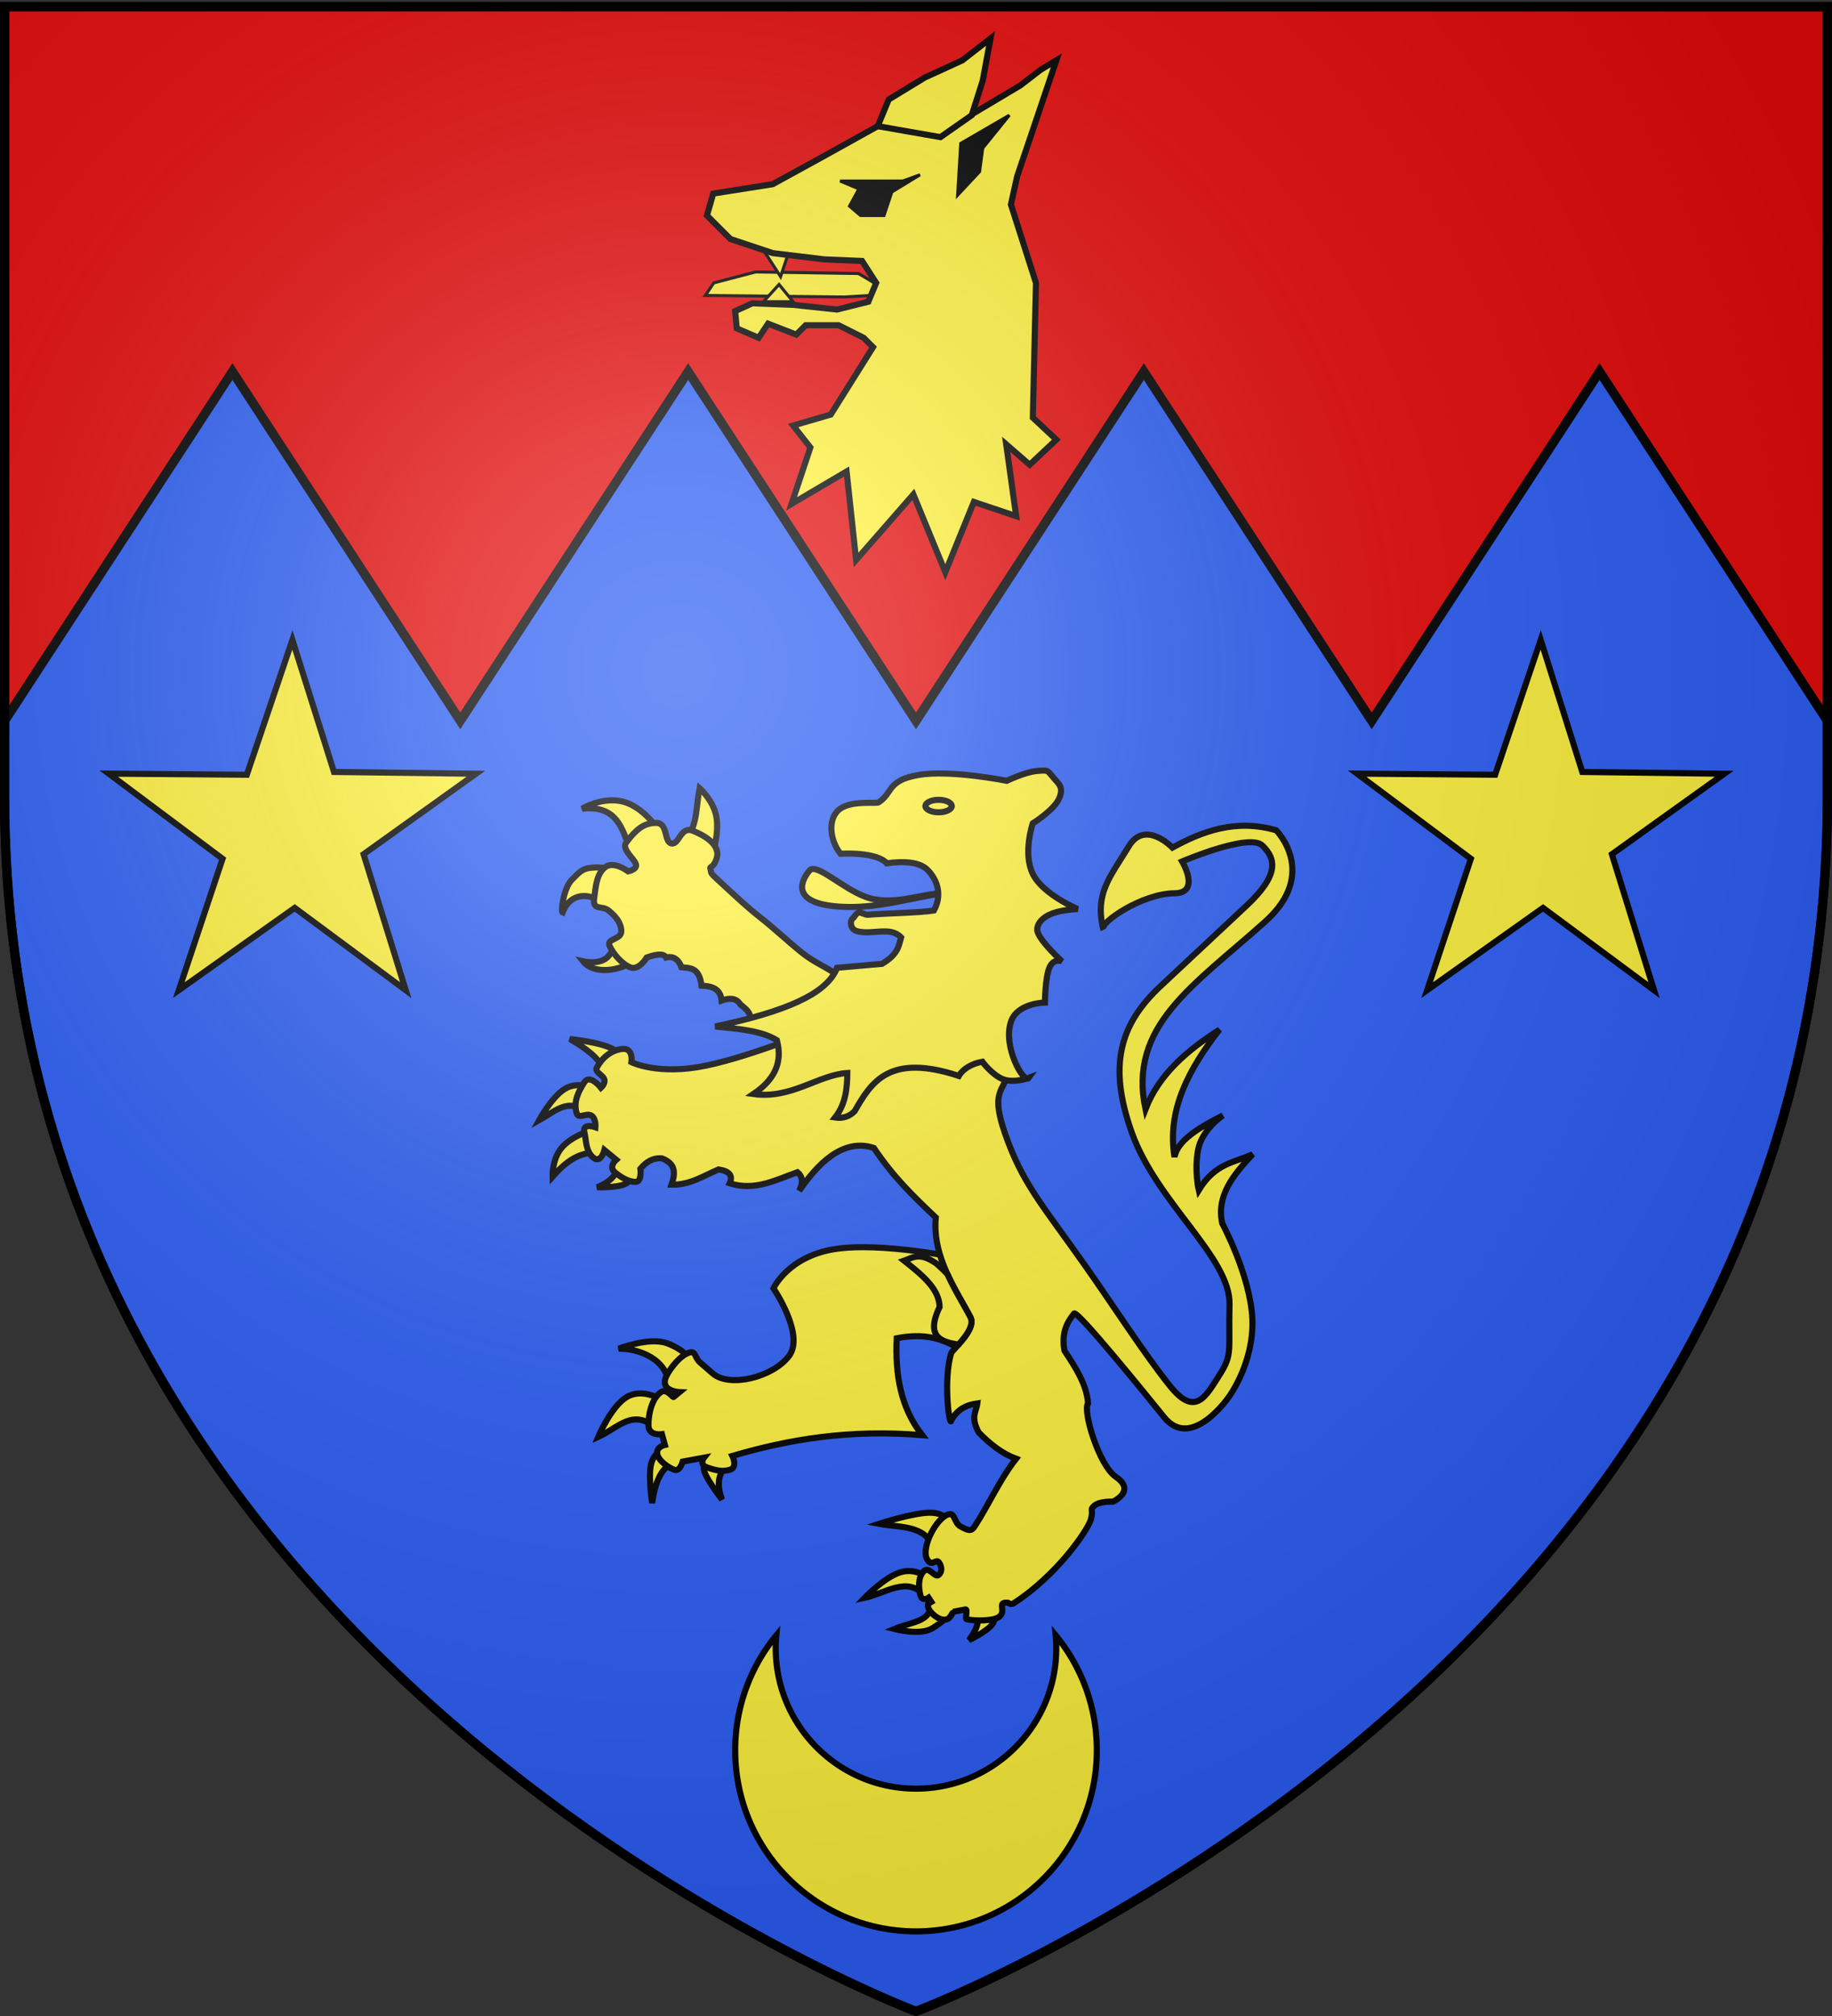 <svg xmlns="http://www.w3.org/2000/svg" xmlns:xlink="http://www.w3.org/1999/xlink" width="600" height="660" version="1.0"><rect width="100%" height="100%" fill="#333333" stroke="none"/><desc>Flag of Canton of Valais (Wallis)</desc><defs><radialGradient xlink:href="#b" id="c" cx="221.445" cy="226.331" r="300" fx="221.445" fy="226.331" gradientTransform="matrix(1.353 0 0 1.349 -77.63 -85.747)" gradientUnits="userSpaceOnUse"/><linearGradient id="b"><stop offset="0" style="stop-color:white;stop-opacity:.314"/><stop offset=".19" style="stop-color:white;stop-opacity:.251"/><stop offset=".6" style="stop-color:#6b6b6b;stop-opacity:.125"/><stop offset="1" style="stop-color:black;stop-opacity:.125"/></linearGradient></defs><g style="display:inline"><path d="M300 658.5s298.5-112.32 298.5-397.772V2.176H1.5v258.552C1.5 546.18 300 658.5 300 658.5z" style="fill:#2b5df2;fill-opacity:1;fill-rule:evenodd;stroke:#000;stroke-width:3;stroke-linecap:butt;stroke-linejoin:miter;stroke-opacity:1;stroke-miterlimit:4;stroke-dasharray:none"/><path d="M1.5 2.188V236l74.625-114.344L150.75 236l74.625-114.344L300 236l74.625-114.344L449.25 236l74.625-114.344L598.5 236V2.188z" style="fill:#e20909;fill-opacity:1;stroke:#000;stroke-width:3;stroke-miterlimit:4;stroke-opacity:1"/></g><g style="display:inline"><path d="M289.155 94.671c-2.057-1.796-8.039-5.13-8.039-5.13l-33.64-.514-13.711 3.592-2.742 4.105 45.518.513 8.775-.513s5.895-.257 3.839-2.053z" style="fill:#fcef3c;fill-opacity:1;fill-rule:evenodd;stroke:#000;stroke-width:1px;stroke-linecap:butt;stroke-linejoin:miter;stroke-opacity:1"/><path d="m258.219 82.87-2.566 7.696-5.644-8.723z" style="fill:#fcef3c;fill-opacity:1;fill-rule:evenodd;stroke:#000;stroke-width:1;stroke-linecap:butt;stroke-linejoin:miter;stroke-miterlimit:4;stroke-dasharray:none;stroke-opacity:1"/><path d="m338.267 136.748 1.027-44.13-8.21-25.656 2.052-9.236 12.828-37.972-5.13 3.079-6.672 5.131-24.117 14.368-22.578-1.026-18.472 10.262-15.908 8.724-19.499 3.078-2.052 7.184 7.697 7.697 13.854 4.618 16.934 2.053 12.315.513 4.618 7.184-2.566 6.158-10.262 2.565-14.368-1.54-13.341-.512-5.645 2.565.513 5.645 7.184 3.079 3.079-4.619 9.236 3.592 3.08-3.079h10.775l8.21 4.106 3.079 3.078-13.855 22.065-12.315 3.592 5.645 7.184-6.158 18.473 18.021-10.61 3.122 28.951 18.75-21.447 10.46 25.448 9.355-22.987 13.855 4.645-3.264-23.5 7.697 6.671 8.723-8.21z" style="fill:#fcef3c;fill-opacity:1;fill-rule:evenodd;stroke:#000;stroke-width:2;stroke-linecap:butt;stroke-linejoin:miter;stroke-miterlimit:4;stroke-dasharray:none;stroke-opacity:1"/><path d="m287.467 41.306 3.592-8.724 11.802-7.183 12.315-5.645 9.237-7.184-2.566 13.855-3.592 11.289-10.262 7.184z" style="fill:#fcef3c;fill-opacity:1;fill-rule:evenodd;stroke:#000;stroke-width:2;stroke-linecap:butt;stroke-linejoin:miter;stroke-miterlimit:4;stroke-dasharray:none;stroke-opacity:1"/><path d="m250.009 98.777 5.13-5.645 4.62 5.645z" style="fill:#fcef3c;fill-opacity:1;fill-rule:evenodd;stroke:#000;stroke-width:1px;stroke-linecap:butt;stroke-linejoin:miter;stroke-opacity:1"/><path d="M275.152 59.265h20.525l5.645-2.052-9.237 5.644-2.565 7.697h-7.697l-3.592-3.079 3.079-5.644zM330.57 37.714l-15.907 9.236-1.026 16.933 7.184-7.696 1.026-7.697z" style="fill:#000;fill-opacity:1;fill-rule:evenodd;stroke:#000;stroke-width:1px;stroke-linecap:butt;stroke-linejoin:miter;stroke-opacity:1"/></g><g style="fill:#fcef3c;fill-opacity:1;stroke:#000;stroke-width:3.501;stroke-miterlimit:4;stroke-dasharray:none;stroke-opacity:1;display:inline"><path d="M166.365 146.25c-9.993 7.533-24.95 8.834-30.865 1.402 0 0 10.047 2.352 14.59-3.086 6.167-7.381 6.391-10.868 7.296-9.26zM147.285 114.542c-8.75-6.836-19.304-6.054-23.57 5.05-1.13-.424.477-13.908 5.33-18.8 4.992-5.03 6.314-6.804 13.75-7.015s16.836 4.21 16.836 4.21zM162.437 83.676c-4.589-12.555-7.757-25.7-27.499-23.57 0 0 9.854-6.22 21.326-4.49 14.176 2.137 24.602 19.353 23.85 19.642zM194.986 76.1c5.98-5.712 5.343-18.041 7.296-27.78 0 0 7.646 6.665 9.54 15.994s-1.964 21.326-1.964 21.326z" style="opacity:1;fill:#fcef3c;fill-opacity:1;fill-rule:evenodd;stroke:#000;stroke-width:3.501;stroke-linecap:butt;stroke-linejoin:miter;stroke-miterlimit:4;stroke-dasharray:none;stroke-opacity:1;display:inline" transform="translate(113.616 230.436)scale(.571)"/><path d="m239.602 186.936-9.821-4.84c3.561-3.794-.504-6.825-4.21-9.892-2.199-3.644-6.226-3.68-10.662-2.104-.64-6.961-5.69-8.252-11.505-8.558-1.295-10.618-6.6-10.009-11.504-10.523-1.976-5.422-5.555-6.445-8.839-5.612-1.082-1.96-4.035-2.515-11.084 0 0 0-4.49 7.717-9.54 5.612s-9.961-8.137-11.785-12.346 6.875-3.367 6.734-8.418c-.14-5.05-3.507-8.699-7.295-11.785s-9.26.28-8.278-7.015c.982-7.296 1.438-13.96 6.314-17.818 4.875-3.858 13.188 2.385 13.188 2.385s5.436-.982 4.437-4.174c-1-3.192-8.436-8.593-5.56-12.381 5.753-7.576 10.102-11.154 17.117-11.224s4.42 10.873 8.839 11.785 5.226-10.031 12.206-7.296 16.077 8.206 13.749 15.714c-1.978 6.379-4.319 4.163-3.55 6.438 1.074 3.179-1.915.37 9.442 10.819 4.826 4.44 11.483 10.754 19.1 16.734s16.359 14.173 23.88 20.195c7.522 6.022 14.665 8.47 19.647 12.498 4.982 4.029 8.084 6.552 8.084 6.552zM184.612 392.917c1.087-14.8-14.064-23.291-28.77-23.215 0 0 17.56-6.795 27.58-3.174s13.69 9.325 13.69 9.325zM177.073 415.139c-13.05-11.409-21.653.105-32.937 5.159 0 0 7.341-17.411 16.27-22.818s19.444 1.19 19.444 1.19zM186.993 435.179c-5.272 2.455-9.786 7.943-11.904 23.015 0 0-2.183-13.988-.794-21.428s6.35-8.333 6.35-8.333zM217.152 437.56c-4.49 4.576-4.9 10.9-1.984 18.65 0 0-7.937-10.218-9.92-15.476-1.985-5.258 1.983-5.555 1.983-5.555z" style="opacity:1;fill:#fcef3c;fill-opacity:1;fill-rule:evenodd;stroke:#000;stroke-width:3.501;stroke-linecap:butt;stroke-linejoin:miter;stroke-miterlimit:4;stroke-dasharray:none;stroke-opacity:1;display:inline" transform="translate(113.616 230.436)scale(.571)"/><path d="M295.875 311.5c-5.839.001-11.466.34-16.437 1.156-26.517 4.35-34.782 22.438-34.782 22.438s18.088 26.512 8.969 38.719c-9.12 12.206-34.106 18.466-43.781 10.093l-7.281-6.312c-3.56-3.08-2.107-7.837-7.72-5.031-5.611 2.805-10.797 10.708-11.937 13.593-3.168 8.024 7.875 8.438 7.875 8.438l-3.375 2.781c-.319.718-3.877-5.109-7.281-2.781-5.407 3.697-7.297 13.186-7.156 19.219.14 6.032 7.719 4.906 7.719 4.906l1.687 6.156s-4.936.994-4.375 5.063c.561 4.068 6.917 8.267 9.969 9.25 3.051.982 4.625-4.75 4.625-4.75l12.219-2.25s-3.098 3.91 1.812 5.593c4.91 1.684 8.733 2.684 13.188 1.281 4.454-1.403 1.28-7.875 1.28-7.875 32.458-9.566 67.478-15.378 108.876-11.906-12.43-15.787-15.587-34.928-14.594-55.562 16.227-3.171 25.632.468 34.219 4.937 4.14-4.586 10.678-11.929 8.031-17-5.127-9.824-13.317-22.077-17.469-35.906-10.868-1.82-28.39-4.254-44.281-4.25zM147.112 209.583c-2.448-6.43-9.956-12.082-19.246-17.46 0 0 12.848 1.389 20.437 3.968 7.59 2.58 9.92 6.35 9.92 6.35zM136.398 233.194c-10.218-7.074-17.907 1.023-26.19 5.556 0 0 7.152-13.146 14.494-17.809 7.34-4.663 14.87-.842 14.87-.842zM143.343 257.202c-7.203.07-14.87 1.812-25.397 13.89 0 0-.348-9.673 4.96-16.27 5.308-6.598 16.27-10.12 16.27-10.12zM154.848 266.75c-.562 3.902-4.91 7.945-11.37 10.374 0 0 11.471.422 16.134-1.866s3.572-5.952 3.572-5.952zM358.819 521.29c3.5 2.245 5 5.89-1.984 15.476 0 0 9.821-4.663 13.095-8.73s0-7.54 0-7.54zM335.01 516.131c-.443 10.295-10.151 9.806-21.033 14.286 0 0 14.782 3.968 21.826-.397 7.043-4.365 10.317-8.334 10.317-8.334zM331.04 510.972c-9.732-10.972-22.479-.844-34.126 1.588 0 0 11.409-11.905 20.635-14.683s16.27 3.571 16.27 3.571zM337.787 487.56c-3.93-17.35-19.677-15-32.54-17.46 0 0 19.048-6.25 28.969-6.35 9.92-.1 10.714 5.952 10.714 5.952z" style="opacity:1;fill:#fcef3c;fill-opacity:1;fill-rule:evenodd;stroke:#000;stroke-width:3.501;stroke-linecap:butt;stroke-linejoin:miter;stroke-miterlimit:4;stroke-dasharray:none;stroke-opacity:1;display:inline" transform="translate(113.616 230.436)scale(.571)"/><path d="M275.089 184.385S233.62 201.647 206.04 207.4s-42.857-1.984-42.857-1.984 1.389-8.532-5.556-7.54c-6.944.992-11.706 5.754-14.285 10.714-1.29 2.48 3.075 3.969 4.191 6.424s-1.81 5.084-1.81 5.084-6.35-8.135-9.524-3.174c-3.175 4.96-6.548 11.11-4.365 17.857 1.09 3.373 5.158-.298 8.16 1.14 3 1.44 2.554 6.796 2.554 6.796s-7.54-2.678-6.35 2.778.794 11.111 5.16 14.683c4.364 3.571 6.349-4.365 6.349-4.365l6.746 5.555s-4.564 3.968-.794 7.143 8.135 5.555 11.905 5.555 2.777-7.54 2.777-7.54c3.18-3.826 7.013-6.344 12.302-5.952 8.299 3.093 7.716 8.85 5.556 15.08 10.588.277 18.343-5.112 26.984-8.73 6.524.992 8.287 3.77 6.349 7.936 14.46 4.617 26.44-1.92 38.889-6.35 2.665 2.172 3.603 5.379.992 10.715q21.429-31.746 42.857-24.603c11.36 16.915 22.6 27.638 35.516 39.881-2.21 22.576 12.216 42.533 19.841 57.143 3.681 7.053-10.47 18.594-11.11 20.833-4.34 15.16-1.2 39.244-.137 38.89 3.374-6.837 8.861-9.444 15.215-10.318-.602 4.905-4.058 7.67.794 16.666 6.487 6.668 13.45 12.142 21.429 15.08-9.347 11.905-15.467 25.97-23.81 38.888-2.183 3.381-4.365 1.786-7.936 0-3.572-1.785-3.402-7.579-6.35-7.142-7.144 1.058-16.568 18.967-13.018 25.725 2.624 4.997 5.186-.39 6.854 1.908 1.667 2.299 2.044 5.465-.185 7.287s-5.555-5.535-8.73-1.964-2.715 9.382-1.723 13.444 4.71 1.543 4.71 1.543l1.587 2.456c-1.477.947-2.436.532-1.816 3.03.94 3.79 9.165 10.195 12.59 5.441 1.318-1.83 1.722-2.89 1.775-2.882l6.946-1.329c1.626-.31-.342 5.304.719 5.574 4.76 1.211 15.933 1.06 18.907-1.499 4.067-3.499-1.877-8.65 4.866-7.893 0 0 1.748 1.252 3.137.353 25.192-16.305 42.593-42.068 44.334-48.02 1.769-6.047-.992-5.555 2.182-8.135s10.516-2.182 10.516-2.182 13.59-6.09 1.588-14.286c-9.686-6.614-19.083-38.14-15.873-42.063-.75-10.735-7.047-20.46-13.493-30.16-1.866-9.62 1.117-16.01 5.556-21.428 2.539-.914 39.13 44.104 51.587 59.524 15.842 19.61 37.302-11.905 37.302-11.905s14.286-19.444 13.294-44.246c-.993-24.801-17.262-54.96-17.262-54.96-3.553-15.905 6.463-27.934 17.46-39.683-10.497 4.905-21.43 5.008-30.952 20.635 0 0-2.58-11.11-.397-23.015s14.285-19.842 14.285-19.842c-14.21 7.111-26.142 14.603-27.777 23.81-4.425-26.82 8.15-50.4 25.793-73.016-18.373 11.836-34.582 25.403-42.46 45.635-10.049-47.922 27.42-70.62 68.65-107.54 30.945-27.709 6.35-52.38 6.35-52.38-23.641-6.896-43.24 1.048-59.524 9.92 0 0-15.596-16.27-25-.794-10.905 17.948-19.627 27.047-14.682 47.62-2.55-3.401 21.992-20.48 40.873-20.636 15.2-.126 4.365-18.254 4.365-18.254s38.492-16.468 46.032-9.127c7.54 7.342 10.222 16.423-9.127 34.524l-49.207 46.032c-23.731 22.2-30.091 45.793-16.666 83.73 14.302 40.42 56.82 71.979 56.15 98.81-.669 26.83 1.948 28.47-5.754 40.476-7.701 12.006-13.72 24.405-28.174 6.547-14.455-17.857-33.601-47.633-49.008-69.444-24.97-35.349-35.962-47.173-45.834-75.595-9.87-28.423 2.381-23.413 1.985-40.08-.397-16.666-3.572-26.587-3.572-26.587zM342.862 108.368c-19.909 2.84-38.93 9.378-60.61 7.857-29.416-2.064-20.853-16.132-16.835-20.764 3.828-4.414 18.927 10.346 31.988 15.152 15.153 5.576 30.306-1.49 45.457-2.245z" style="opacity:1;fill:#fcef3c;fill-opacity:1;fill-rule:evenodd;stroke:#000;stroke-width:3.501;stroke-linecap:butt;stroke-linejoin:miter;stroke-miterlimit:4;stroke-dasharray:none;stroke-opacity:1;display:inline" transform="translate(113.616 230.436)scale(.571)"/><path d="M333.321 95.46c-4.781-5.081-14.174-5.34-23.71-4.068-1.598-2.18-8.589-6.261-26.517-5.471-6.461-8.195-7.546-21.128.28-26.096 7.161-4.545 20.177-2.443 21.607-3.367 8.376-5.418 4.63-12.627 23.009-15.714s50.507 3.367 50.507 3.367 10.523-5.05 17.117-5.612c6.594-.56 6.033-.56 9.26 3.368s6.524 5.682 3.647 12.346c-2.876 6.664-15.152 14.31-15.152 14.31s-5.752 17.047 0 28.902 25.815 20.203 25.815 20.203c-9.077.478-16.078 2.144-19.922 5.612-2.152 1.684-4.012 4.927-3.087 7.576 2.185 6.26 14.03 16.836 14.03 16.836s-4.84-2.245-7.296 3.648c-2.455 5.892-2.525 19.922-2.525 19.922s-15.574.2-19.361 10.663c-5.244 14.487 7.442 36.348 10.101 32.55 0 0-8.277 3.156-14.59.841s-12.066-10.101-12.066-10.101c-6.062 1.099-11.132 4.058-13.47 8.137-39.7-13.043-50.076 3.237-59.766 20.203-3.01 3.046-6.719 4.343-11.224 3.648 6.001-7.596 6.926-16.46 7.015-25.535-16.68 1.054-32.145 15.137-53.875 12.066 11.248-7.585 17.157-17.306 13.468-30.866-9.243-5.669-22.505-6.516-35.355-7.856 39.382-8.382 64.042-18.37 69.869-33.672l25.815-2.245c9.298-5.564 9.553-10.307 10.943-15.152-6.31-6.693-16.695-1.115-25.534-3.648-3.726-1.068-3.977-5.89-2.208-7.211.885-.66 1.859-3.061 3.378-3.381s3.583 1.44 5.526 1.246c7.243-.721 30.236-1.156 37.638-2.44 4.53-8.294 2.627-16.637-3.367-23.008z" style="opacity:1;fill:#fcef3c;fill-opacity:1;fill-rule:evenodd;stroke:#000;stroke-width:3.501;stroke-linecap:butt;stroke-linejoin:miter;stroke-miterlimit:4;stroke-dasharray:none;stroke-opacity:1;display:inline" transform="translate(113.616 230.436)scale(.571)"/><path d="M346.914 58.591c.003 1.974-3.374 3.574-7.54 3.574s-7.542-1.6-7.54-3.574c-.002-1.973 3.374-3.574 7.54-3.574s7.543 1.6 7.54 3.574z" style="opacity:1;fill:#fcef3c;fill-opacity:1;fill-rule:evenodd;stroke:#000;stroke-width:3.501;stroke-linecap:butt;stroke-linejoin:miter;stroke-miterlimit:4;stroke-dasharray:none;stroke-opacity:1;display:inline" transform="translate(113.616 230.436)scale(.571)"/><path d="M328.094 316.844c-3.336-.06-5.735 1.496-8.5 2.406 10.112 8.02 20.185 16.048 20.344 26.594-7.905 16.51.195 20.015 10.875 21.437 4.071-4.59 9.209-11.032 6.812-15.625-3.687-7.064-8.939-15.4-13.156-24.656a104 104 0 0 0-6.25-6.031c-4.368-3.056-7.531-4.08-10.125-4.125z" style="fill:#fcef3c;fill-opacity:1;fill-rule:evenodd;stroke:#000;stroke-width:3.501;stroke-linecap:butt;stroke-linejoin:miter;stroke-miterlimit:4;stroke-dasharray:none;stroke-opacity:1" transform="translate(113.616 230.436)scale(.571)"/></g><path d="M254.268 535.354a59.07 59.07 0 0 0-13.481 37.654c0 32.725 26.525 59.281 59.213 59.281s59.213-26.556 59.213-59.28a59.07 59.07 0 0 0-13.48-37.655c.127 1.397.213 2.813.213 4.243 0 25.387-20.588 45.98-45.946 45.98s-45.946-20.593-45.946-45.98c0-1.43.086-2.846.214-4.243z" style="fill:#fcef3c;fill-opacity:1;fill-rule:evenodd;stroke:#000;stroke-width:2;stroke-miterlimit:4;stroke-dasharray:none;stroke-opacity:1;display:inline"/><path d="m-231.931 170.682-98.662 70.459 37.026 119.027-97.498-72.06-101.76 71.996 38.405-114.995-99.918-74.531 121.234.99 40.008-118.06 36.521 115.607z" style="fill:#fcef3c;fill-opacity:1;stroke:#000;stroke-width:5.353;stroke-miterlimit:4;stroke-dasharray:none;stroke-opacity:1;display:inline" transform="matrix(.373 0 0 .374 242.386 189.474)"/><path d="m-231.931 170.682-98.662 70.459 37.026 119.027-97.498-72.06-101.76 71.996 38.405-114.995-99.918-74.531 121.234.99 40.008-118.06 36.521 115.607z" style="fill:#fcef3c;fill-opacity:1;stroke:#000;stroke-width:5.353;stroke-miterlimit:4;stroke-dasharray:none;stroke-opacity:1;display:inline" transform="matrix(.373 0 0 .374 651.221 189.474)"/><path d="M300 658.5s298.5-112.32 298.5-397.772V2.176H1.5v258.552C1.5 546.18 300 658.5 300 658.5" style="opacity:1;fill:url(#c);fill-opacity:1;fill-rule:evenodd;stroke:none;stroke-width:1px;stroke-linecap:butt;stroke-linejoin:miter;stroke-opacity:1"/><path d="M300 658.5S1.5 546.18 1.5 260.728V2.176h597v258.552C598.5 546.18 300 658.5 300 658.5z" style="opacity:1;fill:none;fill-opacity:1;fill-rule:evenodd;stroke:#000;stroke-width:3;stroke-linecap:butt;stroke-linejoin:miter;stroke-miterlimit:4;stroke-dasharray:none;stroke-opacity:1"/></svg>
